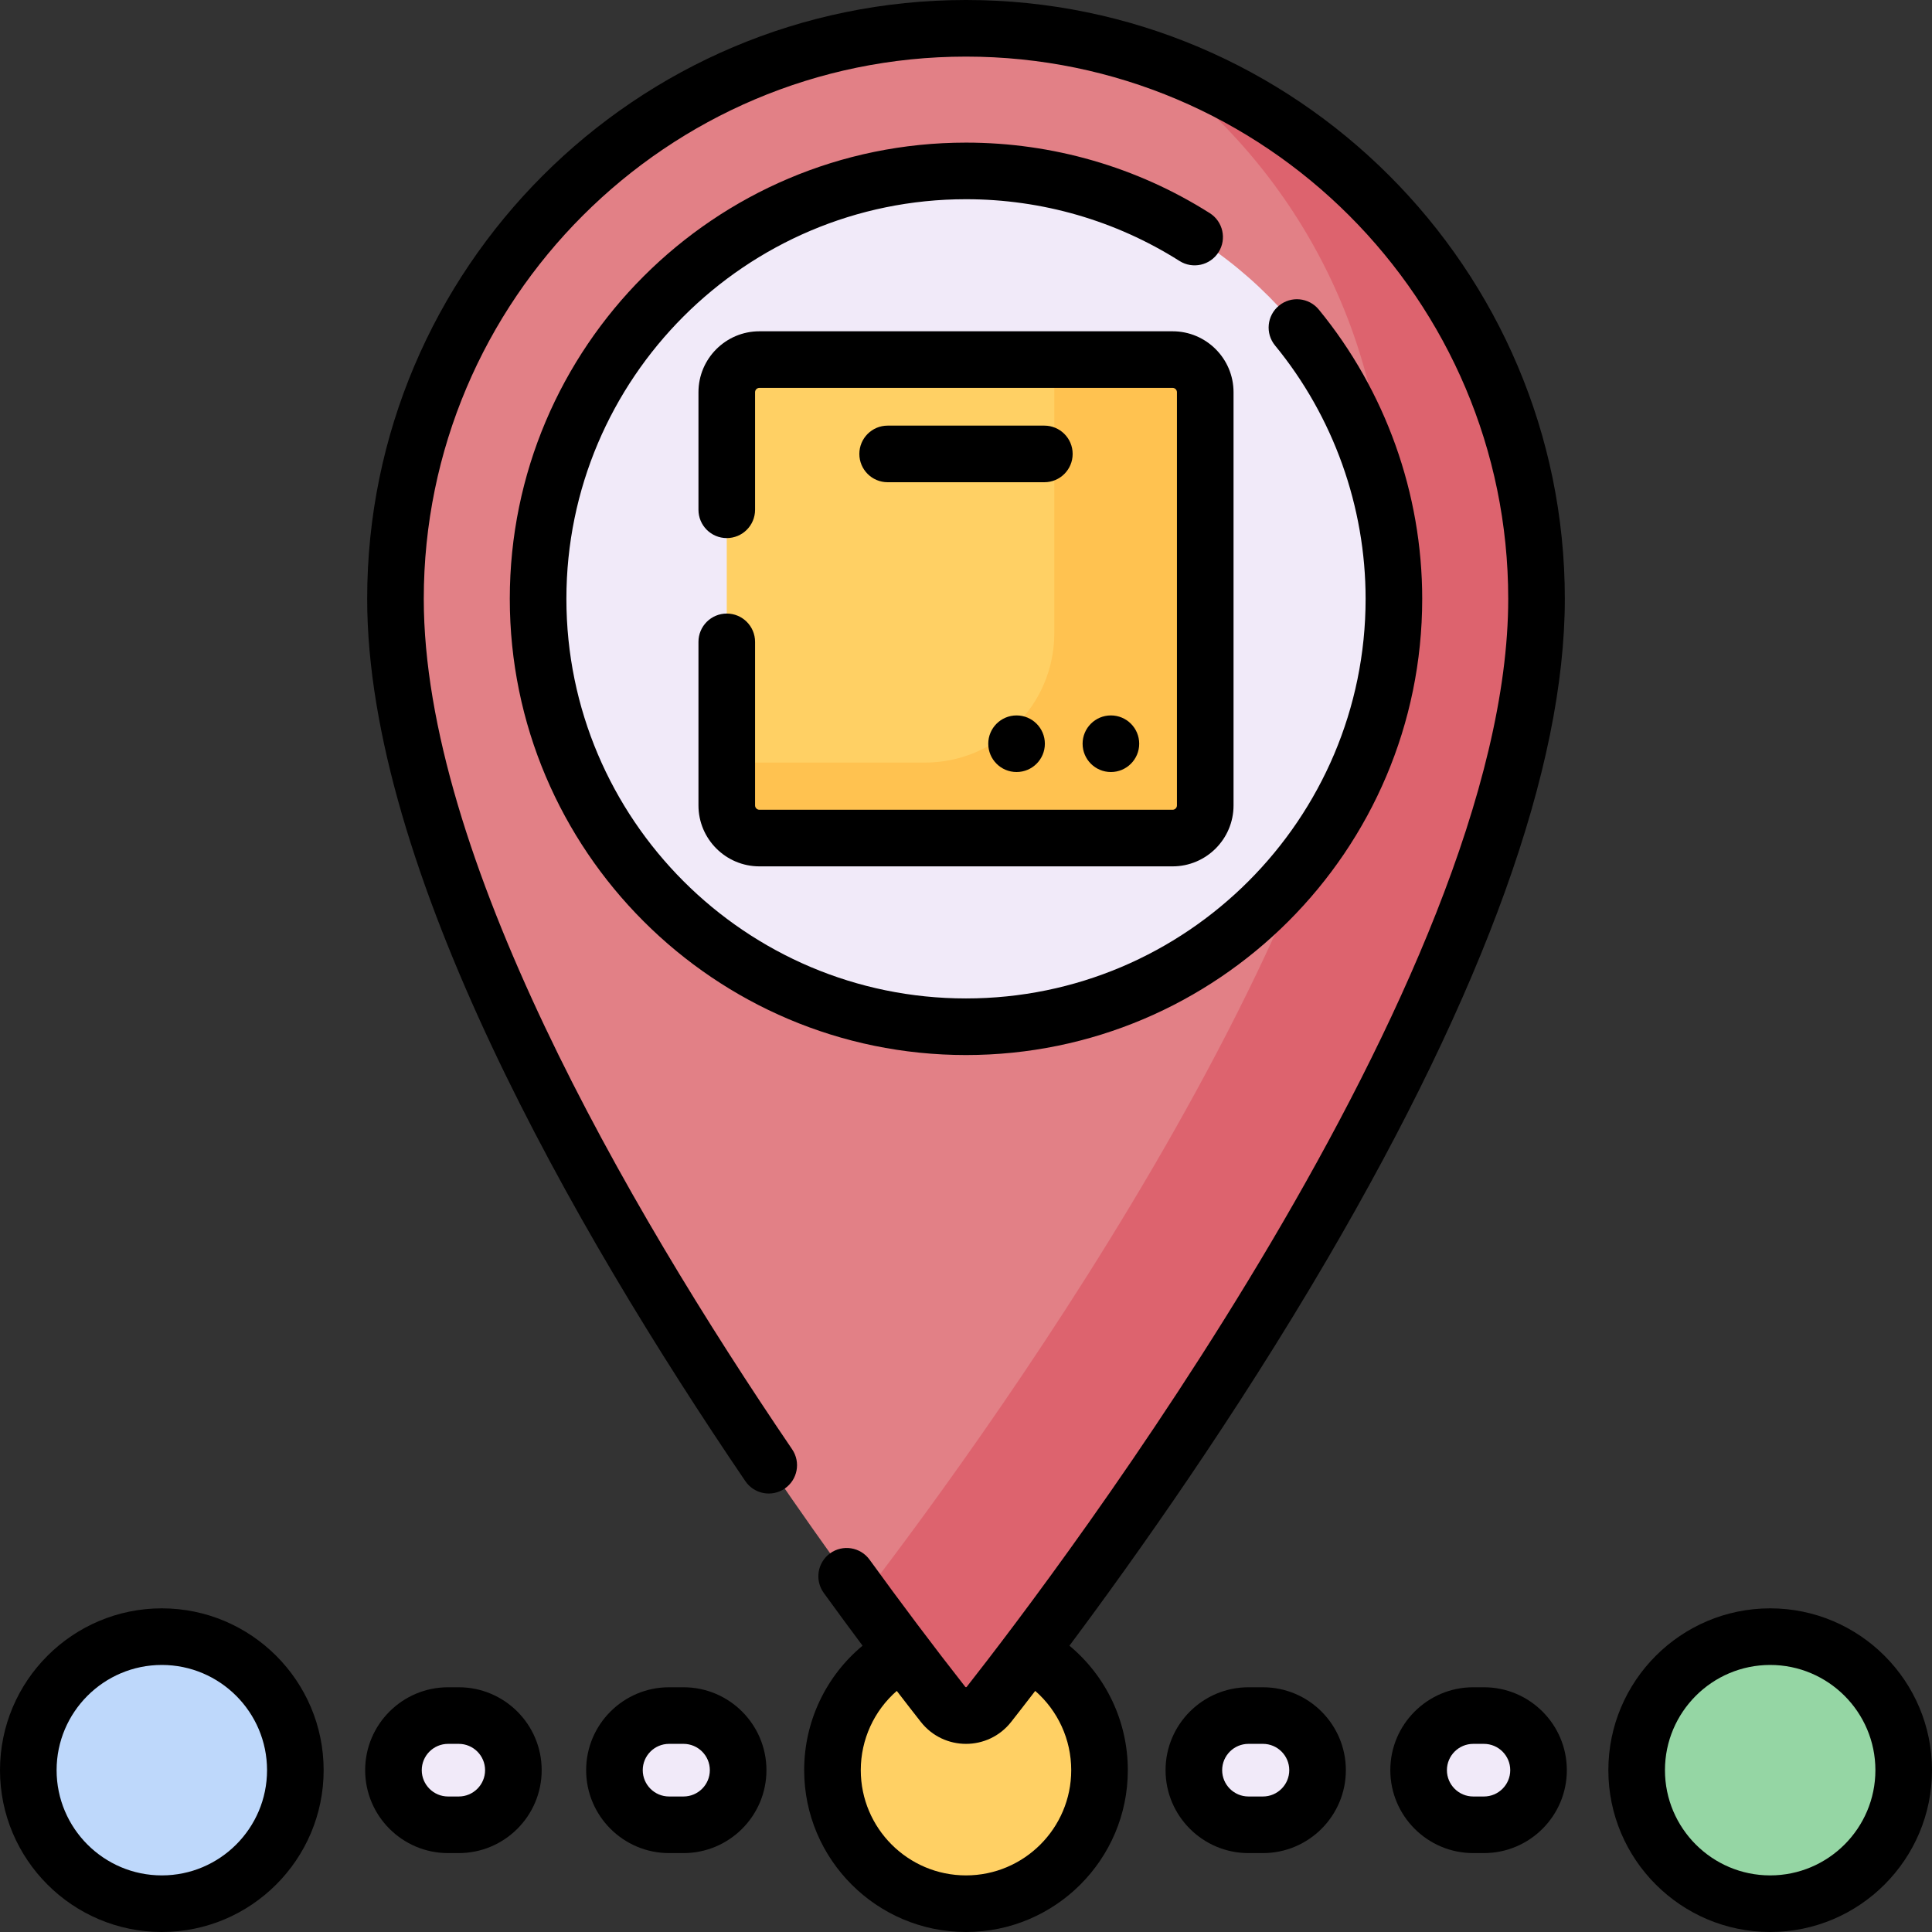 <svg id="Capa_1" enable-background="new 0 0 512 512" height="512" viewBox="0 0 512 512" width="512" xmlns="http://www.w3.org/2000/svg"><rect x="0" y="0" width="512" height="512" fill="#333333" stroke="none"/><g><circle cx="42.885" cy="469.115" fill="#bed8fb" r="35.385"/><circle cx="469.115" cy="469.115" fill="#95d6a4" r="35.385"/><g fill="#f1eaf9"><path d="m121.578 483.588h-2.833c-7.993 0-14.474-6.48-14.474-14.474 0-7.993 6.48-14.474 14.474-14.474h2.833c7.994 0 14.474 6.48 14.474 14.474-.001 7.994-6.481 14.474-14.474 14.474z"/><path d="m181.141 483.588h-3.833c-7.993 0-14.474-6.48-14.474-14.474 0-7.993 6.48-14.474 14.474-14.474h3.833c7.993 0 14.474 6.48 14.474 14.474 0 7.994-6.48 14.474-14.474 14.474z"/><path d="m390.422 483.588h2.833c7.993 0 14.474-6.48 14.474-14.474 0-7.993-6.48-14.474-14.474-14.474h-2.833c-7.993 0-14.474 6.48-14.474 14.474.001 7.994 6.481 14.474 14.474 14.474z"/><path d="m330.859 483.588h3.833c7.993 0 14.474-6.48 14.474-14.474 0-7.993-6.48-14.474-14.474-14.474h-3.833c-7.993 0-14.474 6.48-14.474 14.474 0 7.994 6.48 14.474 14.474 14.474z"/></g><path d="m407.195 158.695c0 102.035-116.901 257.056-145.119 292.989-3.096 3.943-9.055 3.943-12.151 0-28.219-35.934-145.12-190.954-145.12-292.989 0-83.503 67.692-151.195 151.195-151.195s151.195 67.692 151.195 151.195z" fill="#e28086"/><path d="m302.801 14.883c38.942 27.352 64.394 72.609 64.394 123.812 0 95.528-102.465 237.498-138.691 284.705 9.071 12.374 16.561 22.095 21.421 28.284 3.096 3.943 9.055 3.943 12.151 0 28.218-35.933 145.119-190.954 145.119-292.989 0-67.168-43.799-124.106-104.394-143.812z" fill="#dd636e"/><circle cx="256" cy="158.695" fill="#f1eaf9" r="113.401"/><path d="m369.401 158.695c0-7.692-.766-15.204-2.226-22.466.013.821.02 1.643.02 2.466 0 26.674-7.989 56.969-20.294 87.811 14.131-18.914 22.5-42.385 22.5-67.811z" fill="#dddaec"/><path d="m310.749 222.095h-109.498c-4.778 0-8.651-3.873-8.651-8.651v-109.499c0-4.778 3.873-8.651 8.651-8.651h109.499c4.778 0 8.651 3.873 8.651 8.651v109.499c-.001 4.778-3.874 8.651-8.652 8.651z" fill="#ffd064"/><path d="m310.749 95.295h-31.349v72.514c0 18.936-15.35 34.286-34.286 34.286h-52.514v11.349c0 4.778 3.873 8.651 8.651 8.651h109.499c4.778 0 8.651-3.873 8.651-8.651v-109.499c-.001-4.777-3.874-8.65-8.652-8.65z" fill="#ffc250"/><path d="m272.691 437.906c-4.257 5.622-7.859 10.268-10.615 13.778-3.096 3.943-9.055 3.943-12.151 0-2.756-3.51-6.359-8.156-10.615-13.778-11.126 5.963-18.694 17.702-18.694 31.208 0 19.543 15.843 35.385 35.385 35.385 19.543 0 35.385-15.843 35.385-35.385-.001-13.506-7.568-25.245-18.695-31.208z" fill="#ffd064"/><path d="m42.885 512c23.647 0 42.885-19.238 42.885-42.886 0-23.646-19.238-42.885-42.885-42.885s-42.885 19.239-42.885 42.885c0 23.648 19.238 42.886 42.885 42.886zm0-70.771c15.376 0 27.885 12.509 27.885 27.885s-12.509 27.886-27.885 27.886-27.885-12.51-27.885-27.886 12.509-27.885 27.885-27.885z"/><path d="m469.115 426.229c-23.647 0-42.885 19.238-42.885 42.885s19.238 42.886 42.885 42.886 42.885-19.238 42.885-42.886c0-23.646-19.238-42.885-42.885-42.885zm0 70.771c-15.376 0-27.885-12.51-27.885-27.886s12.509-27.885 27.885-27.885 27.885 12.509 27.885 27.885-12.509 27.886-27.885 27.886z"/><path d="m118.744 447.142c-12.116 0-21.974 9.856-21.974 21.973s9.857 21.974 21.974 21.974h2.833c12.116 0 21.974-9.857 21.974-21.974s-9.857-21.973-21.974-21.973zm9.807 21.972c0 3.846-3.128 6.974-6.974 6.974h-2.833c-3.845 0-6.974-3.128-6.974-6.974 0-3.845 3.128-6.973 6.974-6.973h2.833c3.846.001 6.974 3.129 6.974 6.973z"/><path d="m181.141 447.142h-3.833c-12.116 0-21.974 9.856-21.974 21.973s9.857 21.974 21.974 21.974h3.833c12.116 0 21.974-9.857 21.974-21.974s-9.858-21.973-21.974-21.973zm0 28.946h-3.833c-3.845 0-6.974-3.128-6.974-6.974 0-3.845 3.128-6.973 6.974-6.973h3.833c3.845 0 6.974 3.128 6.974 6.973 0 3.846-3.129 6.974-6.974 6.974z"/><path d="m390.422 491.088h2.833c12.116 0 21.974-9.857 21.974-21.974s-9.857-21.973-21.974-21.973h-2.833c-12.116 0-21.974 9.856-21.974 21.973s9.858 21.974 21.974 21.974zm0-28.946h2.833c3.845 0 6.974 3.128 6.974 6.973 0 3.846-3.128 6.974-6.974 6.974h-2.833c-3.845 0-6.974-3.128-6.974-6.974.001-3.845 3.129-6.973 6.974-6.973z"/><path d="m334.692 447.142h-3.833c-12.116 0-21.974 9.856-21.974 21.973s9.857 21.974 21.974 21.974h3.833c12.116 0 21.974-9.857 21.974-21.974s-9.857-21.973-21.974-21.973zm0 28.946h-3.833c-3.845 0-6.974-3.128-6.974-6.974 0-3.845 3.128-6.973 6.974-6.973h3.833c3.845 0 6.974 3.128 6.974 6.973 0 3.846-3.128 6.974-6.974 6.974z"/><path d="m256 0c-87.504 0-158.695 71.19-158.695 158.694 0 71.336 54.497 166.527 100.215 233.821 2.327 3.426 6.992 4.314 10.418 1.989 3.426-2.328 4.316-6.992 1.989-10.419-44.535-65.553-97.622-157.869-97.622-225.392 0-79.232 64.462-143.693 143.695-143.693s143.695 64.461 143.695 143.694c0 100.508-119.552 257.839-143.518 288.357-.069.088-.285.089-.354-.001-8.389-10.681-17.22-22.458-25.375-33.718-2.429-3.354-7.118-4.105-10.474-1.676-3.355 2.429-4.105 7.118-1.676 10.473 3.658 5.052 7.106 9.732 10.289 13.996-9.703 8.057-15.473 20.075-15.473 32.989.001 23.648 19.239 42.886 42.886 42.886s42.885-19.238 42.885-42.885c0-12.915-5.77-24.933-15.474-32.99 17.802-23.852 44.009-60.863 68.28-102.362 41.806-71.481 63.004-130.384 63.004-175.069 0-87.504-71.191-158.694-158.695-158.694zm27.885 469.115c0 15.376-12.509 27.885-27.885 27.885s-27.885-12.509-27.885-27.885c0-8.163 3.546-15.774 9.54-21.007 2.431 3.167 4.571 5.916 6.371 8.208 6.095 7.762 17.843 7.774 23.948 0 1.786-2.274 3.927-5.025 6.37-8.208 5.995 5.232 9.541 12.844 9.541 21.007z"/><path d="m320.604 56.485c-19.307-12.228-41.647-18.691-64.604-18.691-66.665 0-120.9 54.235-120.9 120.9s54.235 120.902 120.9 120.902 120.9-54.236 120.9-120.901c0-27.901-9.732-55.125-27.403-76.655-2.628-3.202-7.355-3.667-10.556-1.038-3.202 2.628-3.667 7.354-1.039 10.556 15.476 18.854 23.998 42.697 23.998 67.138 0 58.395-47.507 105.901-105.9 105.901s-105.9-47.507-105.9-105.901 47.507-105.9 105.9-105.9c20.111 0 39.676 5.658 56.579 16.363 3.498 2.217 8.133 1.176 10.349-2.323 2.216-3.501 1.176-8.135-2.324-10.351z"/><path d="m192.6 162.599c-4.142 0-7.5 3.357-7.5 7.5v43.346c0 8.905 7.245 16.15 16.15 16.15h109.5c8.905 0 16.15-7.245 16.15-16.15v-109.5c0-8.905-7.245-16.15-16.15-16.15h-109.5c-8.905 0-16.15 7.245-16.15 16.15v31.153c0 4.143 3.358 7.5 7.5 7.5s7.5-3.357 7.5-7.5v-31.153c0-.635.516-1.15 1.15-1.15h109.5c.634 0 1.15.516 1.15 1.15v109.499c0 .635-.516 1.15-1.15 1.15h-109.5c-.634 0-1.15-.516-1.15-1.15v-43.346c0-4.142-3.358-7.499-7.5-7.499z"/><path d="m284.265 120.295c0-4.143-3.358-7.5-7.5-7.5h-41.529c-4.142 0-7.5 3.357-7.5 7.5s3.358 7.5 7.5 7.5h41.529c4.142 0 7.5-3.357 7.5-7.5z"/><circle cx="294.4" cy="197.095" r="7.5"/><circle cx="269.4" cy="197.095" r="7.5"/></g></svg>